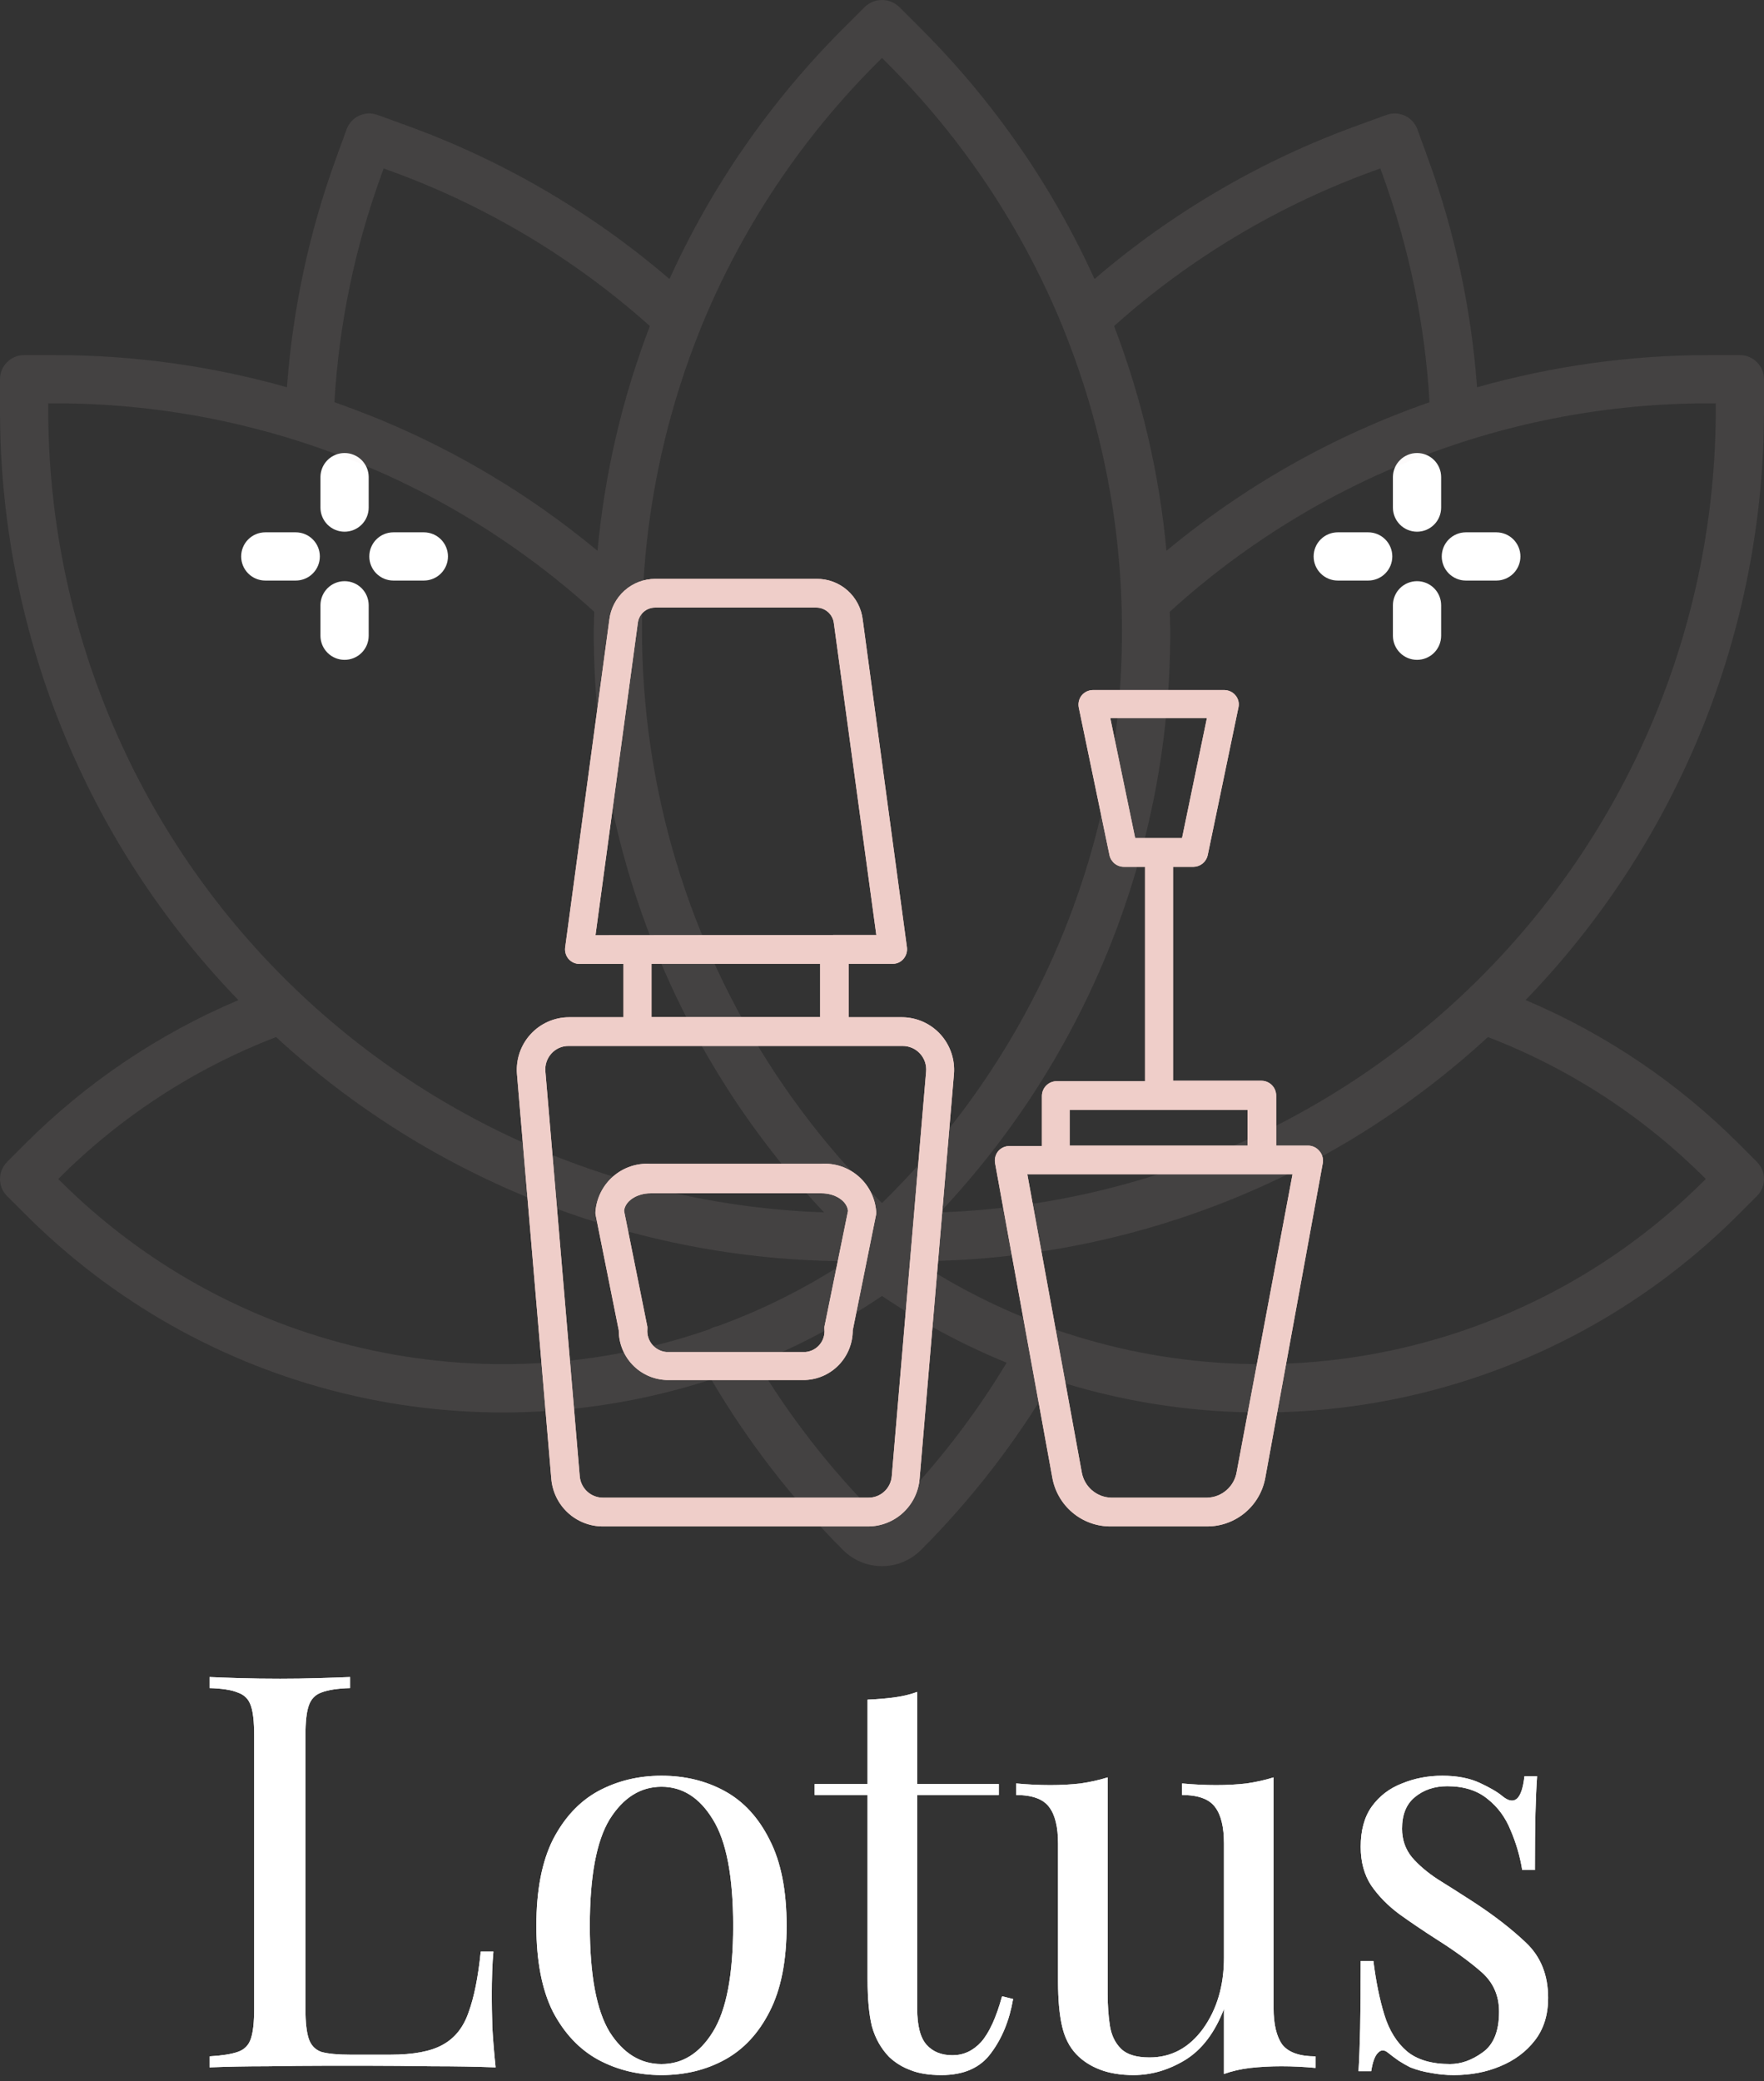 <svg width="512" height="604" viewBox="0 0 512 604" fill="none" xmlns="http://www.w3.org/2000/svg">
<rect x="0" y="0" width="512" height="604" fill="#333333" stroke="none"/>
<path d="M123.024 154.492H114.188C112.331 154.492 110.551 155.23 109.238 156.542C107.925 157.855 107.188 159.636 107.188 161.492C107.188 163.349 107.925 165.129 109.238 166.442C110.551 167.755 112.331 168.492 114.188 168.492H123.024C124.881 168.492 126.661 167.755 127.974 166.442C129.286 165.129 130.024 163.349 130.024 161.492C130.024 159.636 129.286 157.855 127.974 156.542C126.661 155.23 124.881 154.492 123.024 154.492V154.492Z" fill="white"/>
<path d="M85.836 154.492H77C75.144 154.492 73.363 155.23 72.05 156.542C70.737 157.855 70 159.636 70 161.492C70 163.349 70.737 165.129 72.05 166.442C73.363 167.755 75.144 168.492 77 168.492H85.836C87.692 168.492 89.473 167.755 90.786 166.442C92.099 165.129 92.836 163.349 92.836 161.492C92.836 159.636 92.099 157.855 90.786 156.542C89.473 155.23 87.692 154.492 85.836 154.492V154.492Z" fill="white"/>
<path d="M100.012 168.668C99.093 168.667 98.182 168.848 97.333 169.2C96.483 169.551 95.711 170.067 95.061 170.717C94.411 171.367 93.895 172.139 93.544 172.989C93.192 173.838 93.011 174.749 93.012 175.668V184.504C93.012 186.36 93.749 188.141 95.062 189.454C96.375 190.766 98.155 191.504 100.012 191.504C101.868 191.504 103.649 190.766 104.962 189.454C106.274 188.141 107.012 186.36 107.012 184.504V175.668C107.012 174.749 106.832 173.838 106.48 172.989C106.129 172.139 105.613 171.367 104.963 170.717C104.313 170.067 103.541 169.551 102.691 169.2C101.842 168.848 100.931 168.667 100.012 168.668V168.668Z" fill="white"/>
<path d="M100.012 131.48C99.093 131.48 98.182 131.661 97.333 132.012C96.483 132.364 95.711 132.879 95.061 133.53C94.411 134.18 93.895 134.952 93.544 135.801C93.192 136.651 93.011 137.561 93.012 138.48V147.316C93.012 149.173 93.749 150.953 95.062 152.266C96.375 153.579 98.155 154.316 100.012 154.316C101.868 154.316 103.649 153.579 104.962 152.266C106.274 150.953 107.012 149.173 107.012 147.316V138.48C107.012 137.561 106.832 136.651 106.48 135.801C106.129 134.952 105.613 134.18 104.963 133.53C104.313 132.879 103.541 132.364 102.691 132.012C101.842 131.661 100.931 131.48 100.012 131.48V131.48Z" fill="white"/>
<path d="M434.304 154.492H425.468C423.612 154.492 421.831 155.23 420.518 156.542C419.205 157.855 418.468 159.636 418.468 161.492C418.468 163.349 419.205 165.129 420.518 166.442C421.831 167.755 423.612 168.492 425.468 168.492H434.304C436.161 168.492 437.941 167.755 439.254 166.442C440.567 165.129 441.304 163.349 441.304 161.492C441.304 159.636 440.567 157.855 439.254 156.542C437.941 155.23 436.161 154.492 434.304 154.492Z" fill="white"/>
<path d="M397.116 154.492H388.28C386.424 154.492 384.643 155.23 383.33 156.542C382.018 157.855 381.28 159.636 381.28 161.492C381.28 163.349 382.018 165.129 383.33 166.442C384.643 167.755 386.424 168.492 388.28 168.492H397.116C398.973 168.492 400.753 167.755 402.066 166.442C403.379 165.129 404.116 163.349 404.116 161.492C404.116 159.636 403.379 157.855 402.066 156.542C400.753 155.23 398.973 154.492 397.116 154.492V154.492Z" fill="white"/>
<path d="M411.292 168.668C410.373 168.667 409.462 168.848 408.613 169.2C407.763 169.551 406.991 170.067 406.341 170.717C405.691 171.367 405.175 172.139 404.824 172.989C404.472 173.838 404.291 174.749 404.292 175.668V184.504C404.292 186.36 405.029 188.141 406.342 189.454C407.655 190.766 409.435 191.504 411.292 191.504C413.149 191.504 414.929 190.766 416.242 189.454C417.554 188.141 418.292 186.36 418.292 184.504V175.668C418.293 174.749 418.112 173.838 417.76 172.989C417.409 172.139 416.893 171.367 416.243 170.717C415.593 170.067 414.821 169.551 413.971 169.2C413.122 168.848 412.211 168.667 411.292 168.668Z" fill="white"/>
<path d="M411.292 131.48C410.373 131.48 409.462 131.661 408.613 132.012C407.763 132.364 406.991 132.879 406.341 133.53C405.691 134.18 405.175 134.952 404.824 135.801C404.472 136.651 404.291 137.561 404.292 138.48V147.316C404.292 149.173 405.029 150.953 406.342 152.266C407.655 153.579 409.435 154.316 411.292 154.316C413.149 154.316 414.929 153.579 416.242 152.266C417.554 150.953 418.292 149.173 418.292 147.316V138.48C418.293 137.561 418.112 136.651 417.76 135.801C417.409 134.952 416.893 134.18 416.243 133.53C415.593 132.879 414.821 132.364 413.971 132.012C413.122 131.661 412.211 131.48 411.292 131.48V131.48Z" fill="white"/>
<path d="M512 110.061C511.999 108.205 511.261 106.425 509.949 105.113C508.636 103.8 506.856 103.062 505 103.061H496C473.248 103.06 450.605 106.202 428.712 112.397C427.052 89.713 422.261 67.368 414.476 45.997L411.4 37.537C410.763 35.793 409.461 34.373 407.778 33.588C406.095 32.804 404.169 32.719 402.424 33.353L393.968 36.433C366.055 46.547 340.209 61.641 317.684 80.981C305.4 53.935 288.338 29.326 267.316 8.337L260.952 1.973C259.615 0.706 257.842 0 256 0C254.158 0 252.385 0.706 251.048 1.973L244.688 8.337C223.665 29.326 206.601 53.934 194.316 80.981C171.792 61.639 145.945 46.544 118.032 36.429L109.576 33.349C107.831 32.714 105.905 32.798 104.222 33.583C102.538 34.367 101.236 35.788 100.6 37.533L97.524 45.993C89.739 67.364 84.948 89.709 83.288 112.393C61.395 106.2 38.752 103.059 16 103.061H7C5.144 103.062 3.364 103.8 2.051 105.113C0.739 106.425 0.001 108.205 2.63279e-05 110.061V119.061C-0.03 182.947 24.786 244.34 69.2 290.261C45.976 300.084 24.88 314.321 7.08 332.181L2.052 337.229C1.402 337.879 0.886 338.65 0.533 339.499C0.181 340.348 0 341.258 0 342.177C0 343.097 0.181 344.007 0.533 344.856C0.886 345.705 1.402 346.476 2.052 347.125L7.08 352.141C32.603 377.829 64.75 395.935 99.947 404.447C135.144 412.959 172.012 411.543 206.452 400.357C217.05 418.406 229.897 435.036 244.684 449.849C246.17 451.335 247.934 452.514 249.875 453.318C251.816 454.122 253.897 454.536 255.998 454.536C258.099 454.536 260.18 454.122 262.121 453.318C264.062 452.514 265.826 451.335 267.312 449.849C282.102 435.039 294.949 418.409 305.544 400.357C339.985 411.544 376.854 412.96 412.051 404.448C447.249 395.936 479.396 377.829 504.92 352.141L509.948 347.109C510.598 346.46 511.114 345.689 511.467 344.84C511.819 343.991 512 343.081 512 342.161C512 341.242 511.819 340.332 511.467 339.483C511.114 338.634 510.598 337.863 509.948 337.213L504.92 332.181C487.122 314.314 466.025 300.07 442.8 290.241C487.209 244.325 512.024 182.94 512 119.061V110.061ZM398.756 49.573L400.636 48.889L401.32 50.769C409.031 71.981 413.613 94.202 414.92 116.733C387.093 126.424 361.231 141.03 338.564 159.857C336.5 137.523 331.386 115.576 323.364 94.629C345.39 74.938 370.981 59.644 398.756 49.573ZM254.588 18.237L256 16.829L257.416 18.245C279.333 40.102 296.666 66.115 308.4 94.757C308.473 94.979 308.557 95.197 308.652 95.409C319.914 123.24 325.684 152.987 325.644 183.009C325.727 213.616 319.739 243.935 308.027 272.213C296.315 300.49 279.112 326.164 257.412 347.749L256 349.161L254.584 347.749C222.232 315.352 200.123 274.155 191.01 229.287C181.897 184.418 186.182 137.861 203.332 95.409C203.427 95.197 203.511 94.979 203.584 94.757C215.322 66.11 232.662 40.094 254.588 18.237ZM110.68 50.769L111.364 48.889L113.244 49.573C141.015 59.645 166.602 74.939 188.624 94.629C180.602 115.576 175.488 137.523 173.424 159.857C150.756 141.029 124.893 126.423 97.064 116.733C98.377 94.201 102.963 71.98 110.68 50.769ZM14 117.061H16C73.877 117.016 129.683 138.593 172.476 177.561C172.436 179.373 172.34 181.161 172.34 182.993C172.185 245.763 196.106 306.203 239.176 351.865C178.8 349.778 121.59 324.345 79.589 280.922C37.589 237.499 14.076 179.473 14 119.061V117.061ZM16.98 342.261L16.9 342.181L16.98 342.101C34.911 324.114 56.429 310.104 80.132 300.981C125.315 342.594 184.431 365.798 245.856 366.029C234.082 373.752 221.455 380.09 208.228 384.917C207.505 385.044 206.808 385.289 206.164 385.641C206.109 385.673 206.057 385.709 206.008 385.749C173.604 397.058 138.662 398.974 105.215 391.276C71.768 383.578 41.18 366.579 16.98 342.241V342.261ZM257.412 439.949C257.251 440.174 257.039 440.357 256.793 440.483C256.547 440.61 256.274 440.675 255.998 440.675C255.722 440.675 255.449 440.61 255.203 440.483C254.957 440.357 254.745 440.174 254.584 439.949C241.236 426.593 229.561 411.663 219.816 395.489C232.516 390.301 244.643 383.806 256 376.109C267.356 383.807 279.483 390.302 292.184 395.489C282.438 411.664 270.762 426.594 257.412 439.949ZM495.1 342.161L495.02 342.241C470.821 366.577 440.234 383.575 406.789 391.274C373.344 398.972 338.403 397.057 306 385.749C305.944 385.717 305.9 385.673 305.844 385.645C305.201 385.297 304.507 385.053 303.788 384.921C290.555 380.093 277.924 373.754 266.144 366.029C327.57 365.796 386.686 342.591 431.868 300.977C455.57 310.094 477.087 324.097 495.02 342.077L495.1 342.161ZM498 119.061C497.923 179.473 474.409 237.498 432.408 280.921C390.407 324.343 333.196 349.775 272.82 351.861C315.894 306.201 339.817 245.76 339.66 182.989C339.66 181.169 339.564 179.369 339.524 177.557C382.317 138.59 438.124 117.015 496 117.061H498V119.061Z" fill="#EFCEC9" fill-opacity="0.05"/>
<path d="M101.614 486.72V489.92C97.987 490.027 95.214 490.453 93.294 491.2C91.48 491.84 90.254 493.12 89.614 495.04C88.974 496.853 88.654 499.733 88.654 503.68V583.04C88.654 586.88 88.974 589.76 89.614 591.68C90.254 593.6 91.48 594.88 93.294 595.52C95.214 596.053 97.987 596.32 101.614 596.32H113.294C120.014 596.32 125.08 595.36 128.494 593.44C132.014 591.52 134.52 588.373 136.014 584C137.614 579.627 138.787 573.76 139.534 566.4H143.214C142.894 569.707 142.734 574.08 142.734 579.52C142.734 581.547 142.787 584.48 142.894 588.32C143.107 592.053 143.427 595.947 143.854 600C138.414 599.787 132.28 599.68 125.454 599.68C118.627 599.573 112.547 599.52 107.214 599.52C104.014 599.52 99.747 599.52 94.414 599.52C89.187 599.52 83.587 599.573 77.614 599.68C71.64 599.68 66.04 599.787 60.814 600V596.8C64.44 596.587 67.16 596.16 68.974 595.52C70.894 594.88 72.174 593.6 72.814 591.68C73.454 589.76 73.774 586.88 73.774 583.04V503.68C73.774 499.733 73.454 496.853 72.814 495.04C72.174 493.12 70.894 491.84 68.974 491.2C67.16 490.453 64.44 490.027 60.814 489.92V486.72C63.054 486.827 65.987 486.933 69.614 487.04C73.24 487.147 77.134 487.2 81.294 487.2C85.027 487.2 88.707 487.147 92.334 487.04C96.067 486.933 99.16 486.827 101.614 486.72ZM191.996 515.36C198.823 515.36 204.956 516.853 210.396 519.84C215.836 522.827 220.156 527.52 223.356 533.92C226.663 540.32 228.316 548.64 228.316 558.88C228.316 569.12 226.663 577.44 223.356 583.84C220.156 590.133 215.836 594.773 210.396 597.76C204.956 600.747 198.823 602.24 191.996 602.24C185.276 602.24 179.143 600.747 173.596 597.76C168.156 594.773 163.783 590.133 160.476 583.84C157.276 577.44 155.676 569.12 155.676 558.88C155.676 548.64 157.276 540.32 160.476 533.92C163.783 527.52 168.156 522.827 173.596 519.84C179.143 516.853 185.276 515.36 191.996 515.36ZM191.996 518.56C185.916 518.56 180.903 521.707 176.956 528C173.116 534.293 171.196 544.587 171.196 558.88C171.196 573.173 173.116 583.467 176.956 589.76C180.903 595.947 185.916 599.04 191.996 599.04C198.076 599.04 203.036 595.947 206.876 589.76C210.823 583.467 212.796 573.173 212.796 558.88C212.796 544.587 210.823 534.293 206.876 528C203.036 521.707 198.076 518.56 191.996 518.56ZM266.213 491.04V517.76H289.893V520.96H266.213V582.88C266.213 587.893 267.119 591.413 268.933 593.44C270.746 595.467 273.253 596.48 276.453 596.48C279.653 596.48 282.426 595.2 284.773 592.64C287.119 589.973 289.146 585.547 290.853 579.36L294.053 580.16C292.986 586.347 290.853 591.573 287.653 595.84C284.559 600.107 279.759 602.24 273.253 602.24C269.626 602.24 266.639 601.76 264.293 600.8C261.946 599.947 259.866 598.667 258.053 596.96C255.706 594.507 254.053 591.573 253.093 588.16C252.239 584.747 251.813 580.213 251.813 574.56V520.96H236.453V517.76H251.813V493.28C254.479 493.173 257.039 492.96 259.493 492.64C261.946 492.32 264.186 491.787 266.213 491.04ZM369.655 515.84V582.72C369.655 587.52 370.508 591.093 372.215 593.44C374.028 595.68 377.228 596.8 381.815 596.8V600.16C378.508 599.84 375.202 599.68 371.895 599.68C368.802 599.68 365.815 599.84 362.935 600.16C360.162 600.48 357.602 601.067 355.255 601.92V583.04C352.588 589.973 348.802 594.933 343.895 597.92C339.095 600.8 334.135 602.24 329.015 602.24C325.282 602.24 322.028 601.707 319.255 600.64C316.482 599.573 314.188 598.08 312.375 596.16C310.348 594.027 308.962 591.253 308.215 587.84C307.468 584.427 307.095 580.213 307.095 575.2V535.04C307.095 530.24 306.242 526.72 304.535 524.48C302.828 522.133 299.628 520.96 294.935 520.96V517.6C298.348 517.92 301.655 518.08 304.855 518.08C307.948 518.08 310.882 517.92 313.655 517.6C316.535 517.173 319.148 516.587 321.495 515.84V578.72C321.495 582.027 321.708 585.067 322.135 587.84C322.562 590.613 323.628 592.853 325.335 594.56C327.042 596.267 329.815 597.12 333.655 597.12C339.948 597.12 345.122 594.347 349.175 588.8C353.228 583.147 355.255 576.267 355.255 568.16V535.04C355.255 530.24 354.402 526.72 352.695 524.48C350.988 522.133 347.788 520.96 343.095 520.96V517.6C346.508 517.92 349.815 518.08 353.015 518.08C356.108 518.08 359.042 517.92 361.815 517.6C364.695 517.173 367.308 516.587 369.655 515.84ZM418.624 515.36C422.89 515.36 426.517 516.053 429.504 517.44C432.49 518.827 434.677 520.107 436.064 521.28C439.584 524.16 441.717 522.24 442.464 515.52H446.144C445.93 518.507 445.77 522.08 445.664 526.24C445.557 530.293 445.504 535.787 445.504 542.72H441.824C441.184 538.773 440.064 534.933 438.464 531.2C436.97 527.467 434.73 524.427 431.744 522.08C428.757 519.627 424.864 518.4 420.064 518.4C416.33 518.4 413.184 519.467 410.624 521.6C408.17 523.627 406.944 526.667 406.944 530.72C406.944 533.92 407.904 536.693 409.824 539.04C411.744 541.28 414.25 543.413 417.344 545.44C420.437 547.36 423.797 549.493 427.424 551.84C433.504 555.787 438.677 559.787 442.944 563.84C447.21 567.893 449.344 573.227 449.344 579.84C449.344 584.747 448.064 588.853 445.504 592.16C442.944 595.467 439.584 597.973 435.424 599.68C431.37 601.387 426.89 602.24 421.984 602.24C419.637 602.24 417.397 602.027 415.264 601.6C413.237 601.28 411.264 600.747 409.344 600C408.277 599.467 407.157 598.827 405.984 598.08C404.917 597.333 403.85 596.533 402.784 595.68C401.717 594.827 400.757 594.88 399.904 595.84C399.05 596.693 398.41 598.453 397.984 601.12H394.304C394.517 597.707 394.677 593.547 394.784 588.64C394.89 583.733 394.944 577.227 394.944 569.12H398.624C399.37 575.093 400.437 580.32 401.824 584.8C403.21 589.28 405.397 592.8 408.384 595.36C411.37 597.813 415.53 599.04 420.864 599.04C424.064 599.04 427.21 597.92 430.304 595.68C433.504 593.44 435.104 589.493 435.104 583.84C435.104 579.147 433.397 575.307 429.984 572.32C426.57 569.333 422.25 566.187 417.024 562.88C413.184 560.427 409.557 557.973 406.144 555.52C402.837 553.067 400.117 550.293 397.984 547.2C395.957 544.107 394.944 540.373 394.944 536C394.944 531.2 396.01 527.307 398.144 524.32C400.384 521.227 403.317 518.987 406.944 517.6C410.57 516.107 414.464 515.36 418.624 515.36Z" fill="white"/>
<path d="M382.895 333.986C382.498 333.52 382.007 333.145 381.454 332.885C380.9 332.626 380.298 332.489 379.688 332.483H370.408V317.959C370.408 316.82 369.958 315.727 369.156 314.921C368.354 314.115 367.266 313.662 366.132 313.662H340.474V251.573H346.461C347.407 251.551 348.319 251.214 349.054 250.615C349.789 250.016 350.306 249.19 350.523 248.264L359.461 205.296C359.594 204.689 359.587 204.059 359.438 203.455C359.29 202.851 359.005 202.29 358.605 201.815C358.213 201.341 357.723 200.958 357.169 200.691C356.616 200.424 356.012 200.28 355.398 200.268H317.168C316.554 200.28 315.95 200.424 315.396 200.691C314.843 200.958 314.353 201.341 313.96 201.815C313.577 202.299 313.302 202.861 313.154 203.462C313.007 204.062 312.99 204.688 313.105 205.296L322.043 248.264C322.268 249.226 322.817 250.079 323.596 250.682C324.375 251.285 325.336 251.599 326.319 251.573H332.349V313.791H306.69C305.556 313.791 304.469 314.244 303.667 315.05C302.865 315.856 302.414 316.948 302.414 318.088V332.611H292.878C292.275 332.624 291.681 332.764 291.135 333.023C290.59 333.282 290.105 333.655 289.713 334.115C289.328 334.591 289.049 335.144 288.894 335.736C288.739 336.329 288.712 336.949 288.815 337.553L305.408 428.689C306.091 432.732 308.191 436.397 311.327 439.021C314.464 441.645 318.432 443.056 322.513 442.998H350.438C354.475 442.994 358.381 441.556 361.464 438.937C364.548 436.319 366.61 432.688 367.286 428.689L383.964 337.424C384.044 336.807 383.99 336.181 383.805 335.587C383.621 334.994 383.31 334.448 382.895 333.986ZM329.483 243.237L322.256 208.389H350.309L343.082 243.237H329.483ZM310.496 322.127H362.112V332.483H310.496V322.127ZM358.947 427.185C358.61 429.236 357.571 431.105 356.01 432.47C354.449 433.835 352.463 434.61 350.395 434.662H322.513C320.444 434.61 318.459 433.835 316.898 432.47C315.337 431.105 314.298 429.236 313.96 427.185L298.181 340.818H375.155L358.947 427.185Z" fill="#EFCEC9"/>
<path d="M262.002 295.231H246.308V279.719H259.137C259.733 279.723 260.322 279.594 260.862 279.342C261.401 279.089 261.879 278.719 262.259 278.258C262.636 277.81 262.918 277.289 263.087 276.728C263.256 276.166 263.309 275.576 263.242 274.993L250.413 179.903C250.042 176.6 248.463 173.552 245.982 171.353C243.5 169.153 240.294 167.959 236.986 168.001H190.16C186.885 168.008 183.726 169.218 181.276 171.402C178.827 173.586 177.256 176.594 176.86 179.86L164.031 275.036C163.964 275.619 164.017 276.209 164.186 276.771C164.356 277.332 164.637 277.853 165.015 278.301C165.406 278.749 165.885 279.11 166.423 279.361C166.96 279.613 167.544 279.749 168.136 279.762H180.965V295.231H165.1C163.012 295.242 160.949 295.686 159.04 296.534C157.131 297.383 155.416 298.618 154.004 300.163C152.591 301.707 151.51 303.528 150.83 305.511C150.149 307.494 149.883 309.597 150.047 311.688L160.011 429.121C160.313 432.916 162.033 436.456 164.825 439.031C167.617 441.605 171.275 443.023 175.064 443H252.038C255.798 442.979 259.413 441.542 262.169 438.972C264.925 436.402 266.62 432.887 266.92 429.121L276.884 311.688C277.049 309.597 276.782 307.494 276.102 305.511C275.421 303.528 274.34 301.707 272.928 300.163C271.515 298.618 269.8 297.383 267.891 296.534C265.982 295.686 263.919 295.242 261.831 295.231H262.002ZM172.84 271.426L185.113 180.892C185.241 179.638 185.828 178.477 186.761 177.635C187.694 176.793 188.906 176.33 190.16 176.337H236.986C238.234 176.349 239.435 176.819 240.364 177.657C241.293 178.496 241.886 179.646 242.032 180.892L254.348 271.34L172.84 271.426ZM238.055 279.719V295.188H189.09V279.719H238.055ZM258.838 428.39C258.708 430.108 257.933 431.711 256.67 432.876C255.408 434.041 253.752 434.68 252.038 434.664H175.064C173.35 434.68 171.694 434.041 170.432 432.876C169.169 431.711 168.395 430.108 168.265 428.39L158.301 311C158.211 310.062 158.317 309.115 158.611 308.22C158.906 307.325 159.382 306.501 160.011 305.801C160.637 305.09 161.408 304.522 162.271 304.137C163.134 303.751 164.07 303.557 165.015 303.567H262.002C262.948 303.563 263.884 303.758 264.75 304.138C265.617 304.518 266.395 305.076 267.035 305.776C267.675 306.475 268.162 307.301 268.467 308.201C268.771 309.1 268.885 310.054 268.802 311L258.838 428.39Z" fill="#EFCEC9"/>
<path d="M238.354 337.77H188.748C184.828 337.52 180.966 338.824 177.992 341.403C175.018 343.982 173.168 347.629 172.84 351.563C172.819 351.835 172.819 352.108 172.84 352.379L179.597 386.11C179.594 389.832 181.027 393.411 183.594 396.095C186.162 398.779 189.665 400.36 193.367 400.504H233.736C237.438 400.36 240.94 398.779 243.508 396.095C246.075 393.411 247.508 389.832 247.505 386.11L254.305 352.379C254.326 352.108 254.326 351.835 254.305 351.563C253.988 347.617 252.135 343.956 249.149 341.374C246.163 338.792 242.284 337.497 238.354 337.77ZM239.295 385.035C239.274 385.307 239.274 385.58 239.295 385.852C239.425 387.446 238.923 389.027 237.898 390.251C236.872 391.474 235.407 392.241 233.821 392.383H193.367C191.786 392.23 190.327 391.461 189.304 390.24C188.28 389.019 187.774 387.443 187.893 385.852C187.914 385.58 187.914 385.307 187.893 385.035L181.136 351.434C181.393 348.598 184.814 346.321 188.834 346.321H238.44C242.459 346.321 245.88 348.598 246.137 351.434L239.295 385.035Z" fill="#EFCEC9"/>
<path d="M512 110.061C511.999 108.205 511.261 106.425 509.949 105.113C508.636 103.8 506.856 103.062 505 103.061H496C473.248 103.06 450.605 106.202 428.712 112.397C427.052 89.713 422.261 67.368 414.476 45.997L411.4 37.537C410.763 35.793 409.461 34.373 407.778 33.588C406.095 32.804 404.169 32.719 402.424 33.353L393.968 36.433C366.055 46.547 340.209 61.641 317.684 80.981C305.4 53.935 288.338 29.326 267.316 8.337L260.952 1.973C259.615 0.706 257.842 0 256 0C254.158 0 252.385 0.706 251.048 1.973L244.688 8.337C223.665 29.326 206.601 53.934 194.316 80.981C171.792 61.639 145.945 46.544 118.032 36.429L109.576 33.349C107.831 32.714 105.905 32.798 104.222 33.583C102.538 34.367 101.236 35.788 100.6 37.533L97.524 45.993C89.739 67.364 84.948 89.709 83.288 112.393C61.395 106.2 38.752 103.059 16 103.061H7C5.144 103.062 3.364 103.8 2.051 105.113C0.739 106.425 0.001 108.205 2.63279e-05 110.061V119.061C-0.03 182.947 24.786 244.34 69.2 290.261C45.976 300.084 24.88 314.321 7.08 332.181L2.052 337.229C1.402 337.879 0.886 338.65 0.533 339.499C0.181 340.348 0 341.258 0 342.177C0 343.097 0.181 344.007 0.533 344.856C0.886 345.705 1.402 346.476 2.052 347.125L7.08 352.141C32.603 377.829 64.75 395.935 99.947 404.447C135.144 412.959 172.012 411.543 206.452 400.357C217.05 418.406 229.897 435.036 244.684 449.849C246.17 451.335 247.934 452.514 249.875 453.318C251.816 454.122 253.897 454.536 255.998 454.536C258.099 454.536 260.18 454.122 262.121 453.318C264.062 452.514 265.826 451.335 267.312 449.849C282.102 435.039 294.949 418.409 305.544 400.357C339.985 411.544 376.854 412.96 412.051 404.448C447.249 395.936 479.396 377.829 504.92 352.141L509.948 347.109C510.598 346.46 511.114 345.689 511.467 344.84C511.819 343.991 512 343.081 512 342.161C512 341.242 511.819 340.332 511.467 339.483C511.114 338.634 510.598 337.863 509.948 337.213L504.92 332.181C487.122 314.314 466.025 300.07 442.8 290.241C487.209 244.325 512.024 182.94 512 119.061V110.061ZM398.756 49.573L400.636 48.889L401.32 50.769C409.031 71.981 413.613 94.202 414.92 116.733C387.093 126.424 361.231 141.03 338.564 159.857C336.5 137.523 331.386 115.576 323.364 94.629C345.39 74.938 370.981 59.644 398.756 49.573ZM254.588 18.237L256 16.829L257.416 18.245C279.333 40.102 296.666 66.115 308.4 94.757C308.473 94.979 308.557 95.197 308.652 95.409C319.914 123.24 325.684 152.987 325.644 183.009C325.727 213.616 319.739 243.935 308.027 272.213C296.315 300.49 279.112 326.164 257.412 347.749L256 349.161L254.584 347.749C222.232 315.352 200.123 274.155 191.01 229.287C181.897 184.418 186.182 137.861 203.332 95.409C203.427 95.197 203.511 94.979 203.584 94.757C215.322 66.11 232.662 40.094 254.588 18.237ZM110.68 50.769L111.364 48.889L113.244 49.573C141.015 59.645 166.602 74.939 188.624 94.629C180.602 115.576 175.488 137.523 173.424 159.857C150.756 141.029 124.893 126.423 97.064 116.733C98.377 94.201 102.963 71.98 110.68 50.769ZM14 117.061H16C73.877 117.016 129.683 138.593 172.476 177.561C172.436 179.373 172.34 181.161 172.34 182.993C172.185 245.763 196.106 306.203 239.176 351.865C178.8 349.778 121.59 324.345 79.589 280.922C37.589 237.499 14.076 179.473 14 119.061V117.061ZM16.98 342.261L16.9 342.181L16.98 342.101C34.911 324.114 56.429 310.104 80.132 300.981C125.315 342.594 184.431 365.798 245.856 366.029C234.082 373.752 221.455 380.09 208.228 384.917C207.505 385.044 206.808 385.289 206.164 385.641C206.109 385.673 206.057 385.709 206.008 385.749C173.604 397.058 138.662 398.974 105.215 391.276C71.768 383.578 41.18 366.579 16.98 342.241V342.261ZM257.412 439.949C257.251 440.174 257.039 440.357 256.793 440.483C256.547 440.61 256.274 440.675 255.998 440.675C255.722 440.675 255.449 440.61 255.203 440.483C254.957 440.357 254.745 440.174 254.584 439.949C241.236 426.593 229.561 411.663 219.816 395.489C232.516 390.301 244.643 383.806 256 376.109C267.356 383.807 279.483 390.302 292.184 395.489C282.438 411.664 270.762 426.594 257.412 439.949ZM495.1 342.161L495.02 342.241C470.821 366.577 440.234 383.575 406.789 391.274C373.344 398.972 338.403 397.057 306 385.749C305.944 385.717 305.9 385.673 305.844 385.645C305.201 385.297 304.507 385.053 303.788 384.921C290.555 380.093 277.924 373.754 266.144 366.029C327.57 365.796 386.686 342.591 431.868 300.977C455.57 310.094 477.087 324.097 495.02 342.077L495.1 342.161ZM498 119.061C497.923 179.473 474.409 237.498 432.408 280.921C390.407 324.343 333.196 349.775 272.82 351.861C315.894 306.201 339.817 245.76 339.66 182.989C339.66 181.169 339.564 179.369 339.524 177.557C382.317 138.59 438.124 117.015 496 117.061H498V119.061Z" fill="#EFCEC9" fill-opacity="0.05"/>
<path d="M101.614 486.72V489.92C97.987 490.027 95.214 490.453 93.294 491.2C91.48 491.84 90.254 493.12 89.614 495.04C88.974 496.853 88.654 499.733 88.654 503.68V583.04C88.654 586.88 88.974 589.76 89.614 591.68C90.254 593.6 91.48 594.88 93.294 595.52C95.214 596.053 97.987 596.32 101.614 596.32H113.294C120.014 596.32 125.08 595.36 128.494 593.44C132.014 591.52 134.52 588.373 136.014 584C137.614 579.627 138.787 573.76 139.534 566.4H143.214C142.894 569.707 142.734 574.08 142.734 579.52C142.734 581.547 142.787 584.48 142.894 588.32C143.107 592.053 143.427 595.947 143.854 600C138.414 599.787 132.28 599.68 125.454 599.68C118.627 599.573 112.547 599.52 107.214 599.52C104.014 599.52 99.747 599.52 94.414 599.52C89.187 599.52 83.587 599.573 77.614 599.68C71.64 599.68 66.04 599.787 60.814 600V596.8C64.44 596.587 67.16 596.16 68.974 595.52C70.894 594.88 72.174 593.6 72.814 591.68C73.454 589.76 73.774 586.88 73.774 583.04V503.68C73.774 499.733 73.454 496.853 72.814 495.04C72.174 493.12 70.894 491.84 68.974 491.2C67.16 490.453 64.44 490.027 60.814 489.92V486.72C63.054 486.827 65.987 486.933 69.614 487.04C73.24 487.147 77.134 487.2 81.294 487.2C85.027 487.2 88.707 487.147 92.334 487.04C96.067 486.933 99.16 486.827 101.614 486.72ZM191.996 515.36C198.823 515.36 204.956 516.853 210.396 519.84C215.836 522.827 220.156 527.52 223.356 533.92C226.663 540.32 228.316 548.64 228.316 558.88C228.316 569.12 226.663 577.44 223.356 583.84C220.156 590.133 215.836 594.773 210.396 597.76C204.956 600.747 198.823 602.24 191.996 602.24C185.276 602.24 179.143 600.747 173.596 597.76C168.156 594.773 163.783 590.133 160.476 583.84C157.276 577.44 155.676 569.12 155.676 558.88C155.676 548.64 157.276 540.32 160.476 533.92C163.783 527.52 168.156 522.827 173.596 519.84C179.143 516.853 185.276 515.36 191.996 515.36ZM191.996 518.56C185.916 518.56 180.903 521.707 176.956 528C173.116 534.293 171.196 544.587 171.196 558.88C171.196 573.173 173.116 583.467 176.956 589.76C180.903 595.947 185.916 599.04 191.996 599.04C198.076 599.04 203.036 595.947 206.876 589.76C210.823 583.467 212.796 573.173 212.796 558.88C212.796 544.587 210.823 534.293 206.876 528C203.036 521.707 198.076 518.56 191.996 518.56ZM266.213 491.04V517.76H289.893V520.96H266.213V582.88C266.213 587.893 267.119 591.413 268.933 593.44C270.746 595.467 273.253 596.48 276.453 596.48C279.653 596.48 282.426 595.2 284.773 592.64C287.119 589.973 289.146 585.547 290.853 579.36L294.053 580.16C292.986 586.347 290.853 591.573 287.653 595.84C284.559 600.107 279.759 602.24 273.253 602.24C269.626 602.24 266.639 601.76 264.293 600.8C261.946 599.947 259.866 598.667 258.053 596.96C255.706 594.507 254.053 591.573 253.093 588.16C252.239 584.747 251.813 580.213 251.813 574.56V520.96H236.453V517.76H251.813V493.28C254.479 493.173 257.039 492.96 259.493 492.64C261.946 492.32 264.186 491.787 266.213 491.04ZM369.655 515.84V582.72C369.655 587.52 370.508 591.093 372.215 593.44C374.028 595.68 377.228 596.8 381.815 596.8V600.16C378.508 599.84 375.202 599.68 371.895 599.68C368.802 599.68 365.815 599.84 362.935 600.16C360.162 600.48 357.602 601.067 355.255 601.92V583.04C352.588 589.973 348.802 594.933 343.895 597.92C339.095 600.8 334.135 602.24 329.015 602.24C325.282 602.24 322.028 601.707 319.255 600.64C316.482 599.573 314.188 598.08 312.375 596.16C310.348 594.027 308.962 591.253 308.215 587.84C307.468 584.427 307.095 580.213 307.095 575.2V535.04C307.095 530.24 306.242 526.72 304.535 524.48C302.828 522.133 299.628 520.96 294.935 520.96V517.6C298.348 517.92 301.655 518.08 304.855 518.08C307.948 518.08 310.882 517.92 313.655 517.6C316.535 517.173 319.148 516.587 321.495 515.84V578.72C321.495 582.027 321.708 585.067 322.135 587.84C322.562 590.613 323.628 592.853 325.335 594.56C327.042 596.267 329.815 597.12 333.655 597.12C339.948 597.12 345.122 594.347 349.175 588.8C353.228 583.147 355.255 576.267 355.255 568.16V535.04C355.255 530.24 354.402 526.72 352.695 524.48C350.988 522.133 347.788 520.96 343.095 520.96V517.6C346.508 517.92 349.815 518.08 353.015 518.08C356.108 518.08 359.042 517.92 361.815 517.6C364.695 517.173 367.308 516.587 369.655 515.84ZM418.624 515.36C422.89 515.36 426.517 516.053 429.504 517.44C432.49 518.827 434.677 520.107 436.064 521.28C439.584 524.16 441.717 522.24 442.464 515.52H446.144C445.93 518.507 445.77 522.08 445.664 526.24C445.557 530.293 445.504 535.787 445.504 542.72H441.824C441.184 538.773 440.064 534.933 438.464 531.2C436.97 527.467 434.73 524.427 431.744 522.08C428.757 519.627 424.864 518.4 420.064 518.4C416.33 518.4 413.184 519.467 410.624 521.6C408.17 523.627 406.944 526.667 406.944 530.72C406.944 533.92 407.904 536.693 409.824 539.04C411.744 541.28 414.25 543.413 417.344 545.44C420.437 547.36 423.797 549.493 427.424 551.84C433.504 555.787 438.677 559.787 442.944 563.84C447.21 567.893 449.344 573.227 449.344 579.84C449.344 584.747 448.064 588.853 445.504 592.16C442.944 595.467 439.584 597.973 435.424 599.68C431.37 601.387 426.89 602.24 421.984 602.24C419.637 602.24 417.397 602.027 415.264 601.6C413.237 601.28 411.264 600.747 409.344 600C408.277 599.467 407.157 598.827 405.984 598.08C404.917 597.333 403.85 596.533 402.784 595.68C401.717 594.827 400.757 594.88 399.904 595.84C399.05 596.693 398.41 598.453 397.984 601.12H394.304C394.517 597.707 394.677 593.547 394.784 588.64C394.89 583.733 394.944 577.227 394.944 569.12H398.624C399.37 575.093 400.437 580.32 401.824 584.8C403.21 589.28 405.397 592.8 408.384 595.36C411.37 597.813 415.53 599.04 420.864 599.04C424.064 599.04 427.21 597.92 430.304 595.68C433.504 593.44 435.104 589.493 435.104 583.84C435.104 579.147 433.397 575.307 429.984 572.32C426.57 569.333 422.25 566.187 417.024 562.88C413.184 560.427 409.557 557.973 406.144 555.52C402.837 553.067 400.117 550.293 397.984 547.2C395.957 544.107 394.944 540.373 394.944 536C394.944 531.2 396.01 527.307 398.144 524.32C400.384 521.227 403.317 518.987 406.944 517.6C410.57 516.107 414.464 515.36 418.624 515.36Z" fill="white"/>
<path d="M382.895 333.986C382.498 333.52 382.007 333.145 381.454 332.885C380.9 332.626 380.298 332.489 379.688 332.483H370.408V317.959C370.408 316.82 369.958 315.727 369.156 314.921C368.354 314.115 367.266 313.662 366.132 313.662H340.474V251.573H346.461C347.407 251.551 348.319 251.214 349.054 250.615C349.789 250.016 350.306 249.19 350.523 248.264L359.461 205.296C359.594 204.689 359.587 204.059 359.438 203.455C359.29 202.851 359.005 202.29 358.605 201.815C358.213 201.341 357.723 200.958 357.169 200.691C356.616 200.424 356.012 200.28 355.398 200.268H317.168C316.554 200.28 315.95 200.424 315.396 200.691C314.843 200.958 314.353 201.341 313.96 201.815C313.577 202.299 313.302 202.861 313.154 203.462C313.007 204.062 312.99 204.688 313.105 205.296L322.043 248.264C322.268 249.226 322.817 250.079 323.596 250.682C324.375 251.285 325.336 251.599 326.319 251.573H332.349V313.791H306.69C305.556 313.791 304.469 314.244 303.667 315.05C302.865 315.856 302.414 316.948 302.414 318.088V332.611H292.878C292.275 332.624 291.681 332.764 291.135 333.023C290.59 333.282 290.105 333.655 289.713 334.115C289.328 334.591 289.049 335.144 288.894 335.736C288.739 336.329 288.712 336.949 288.815 337.553L305.408 428.689C306.091 432.732 308.191 436.397 311.327 439.021C314.464 441.645 318.432 443.056 322.513 442.998H350.438C354.475 442.994 358.381 441.556 361.464 438.937C364.548 436.319 366.61 432.688 367.286 428.689L383.964 337.424C384.044 336.807 383.99 336.181 383.805 335.587C383.621 334.994 383.31 334.448 382.895 333.986ZM329.483 243.237L322.256 208.389H350.309L343.082 243.237H329.483ZM310.496 322.127H362.112V332.483H310.496V322.127ZM358.947 427.185C358.61 429.236 357.571 431.105 356.01 432.47C354.449 433.835 352.463 434.61 350.395 434.662H322.513C320.444 434.61 318.459 433.835 316.898 432.47C315.337 431.105 314.298 429.236 313.96 427.185L298.181 340.818H375.155L358.947 427.185Z" fill="#EFCEC9"/>
<path d="M262.002 295.231H246.308V279.719H259.137C259.733 279.723 260.322 279.594 260.862 279.342C261.401 279.089 261.879 278.719 262.259 278.258C262.636 277.81 262.918 277.289 263.087 276.728C263.256 276.166 263.309 275.576 263.242 274.993L250.413 179.903C250.042 176.6 248.463 173.552 245.982 171.353C243.5 169.153 240.294 167.959 236.986 168.001H190.16C186.885 168.008 183.726 169.218 181.276 171.402C178.827 173.586 177.256 176.594 176.86 179.86L164.031 275.036C163.964 275.619 164.017 276.209 164.186 276.771C164.356 277.332 164.637 277.853 165.015 278.301C165.406 278.749 165.885 279.11 166.423 279.361C166.96 279.613 167.544 279.749 168.136 279.762H180.965V295.231H165.1C163.012 295.242 160.949 295.686 159.04 296.534C157.131 297.383 155.416 298.618 154.004 300.163C152.591 301.707 151.51 303.528 150.83 305.511C150.149 307.494 149.883 309.597 150.047 311.688L160.011 429.121C160.313 432.916 162.033 436.456 164.825 439.031C167.617 441.605 171.275 443.023 175.064 443H252.038C255.798 442.979 259.413 441.542 262.169 438.972C264.925 436.402 266.62 432.887 266.92 429.121L276.884 311.688C277.049 309.597 276.782 307.494 276.102 305.511C275.421 303.528 274.34 301.707 272.928 300.163C271.515 298.618 269.8 297.383 267.891 296.534C265.982 295.686 263.919 295.242 261.831 295.231H262.002ZM172.84 271.426L185.113 180.892C185.241 179.638 185.828 178.477 186.761 177.635C187.694 176.793 188.906 176.33 190.16 176.337H236.986C238.234 176.349 239.435 176.819 240.364 177.657C241.293 178.496 241.886 179.646 242.032 180.892L254.348 271.34L172.84 271.426ZM238.055 279.719V295.188H189.09V279.719H238.055ZM258.838 428.39C258.708 430.108 257.933 431.711 256.67 432.876C255.408 434.041 253.752 434.68 252.038 434.664H175.064C173.35 434.68 171.694 434.041 170.432 432.876C169.169 431.711 168.395 430.108 168.265 428.39L158.301 311C158.211 310.062 158.317 309.115 158.611 308.22C158.906 307.325 159.382 306.501 160.011 305.801C160.637 305.09 161.408 304.522 162.271 304.137C163.134 303.751 164.07 303.557 165.015 303.567H262.002C262.948 303.563 263.884 303.758 264.75 304.138C265.617 304.518 266.395 305.076 267.035 305.776C267.675 306.475 268.162 307.301 268.467 308.201C268.771 309.1 268.885 310.054 268.802 311L258.838 428.39Z" fill="#EFCEC9"/>
<path d="M238.354 337.77H188.748C184.828 337.52 180.966 338.824 177.992 341.403C175.018 343.982 173.168 347.629 172.84 351.563C172.819 351.835 172.819 352.108 172.84 352.379L179.597 386.11C179.594 389.832 181.027 393.411 183.594 396.095C186.162 398.779 189.665 400.36 193.367 400.504H233.736C237.438 400.36 240.94 398.779 243.508 396.095C246.075 393.411 247.508 389.832 247.505 386.11L254.305 352.379C254.326 352.108 254.326 351.835 254.305 351.563C253.988 347.617 252.135 343.956 249.149 341.374C246.163 338.792 242.284 337.497 238.354 337.77ZM239.295 385.035C239.274 385.307 239.274 385.58 239.295 385.852C239.425 387.446 238.923 389.027 237.898 390.251C236.872 391.474 235.407 392.241 233.821 392.383H193.367C191.786 392.23 190.327 391.461 189.304 390.24C188.28 389.019 187.774 387.443 187.893 385.852C187.914 385.58 187.914 385.307 187.893 385.035L181.136 351.434C181.393 348.598 184.814 346.321 188.834 346.321H238.44C242.459 346.321 245.88 348.598 246.137 351.434L239.295 385.035Z" fill="#EFCEC9"/>
</svg>
